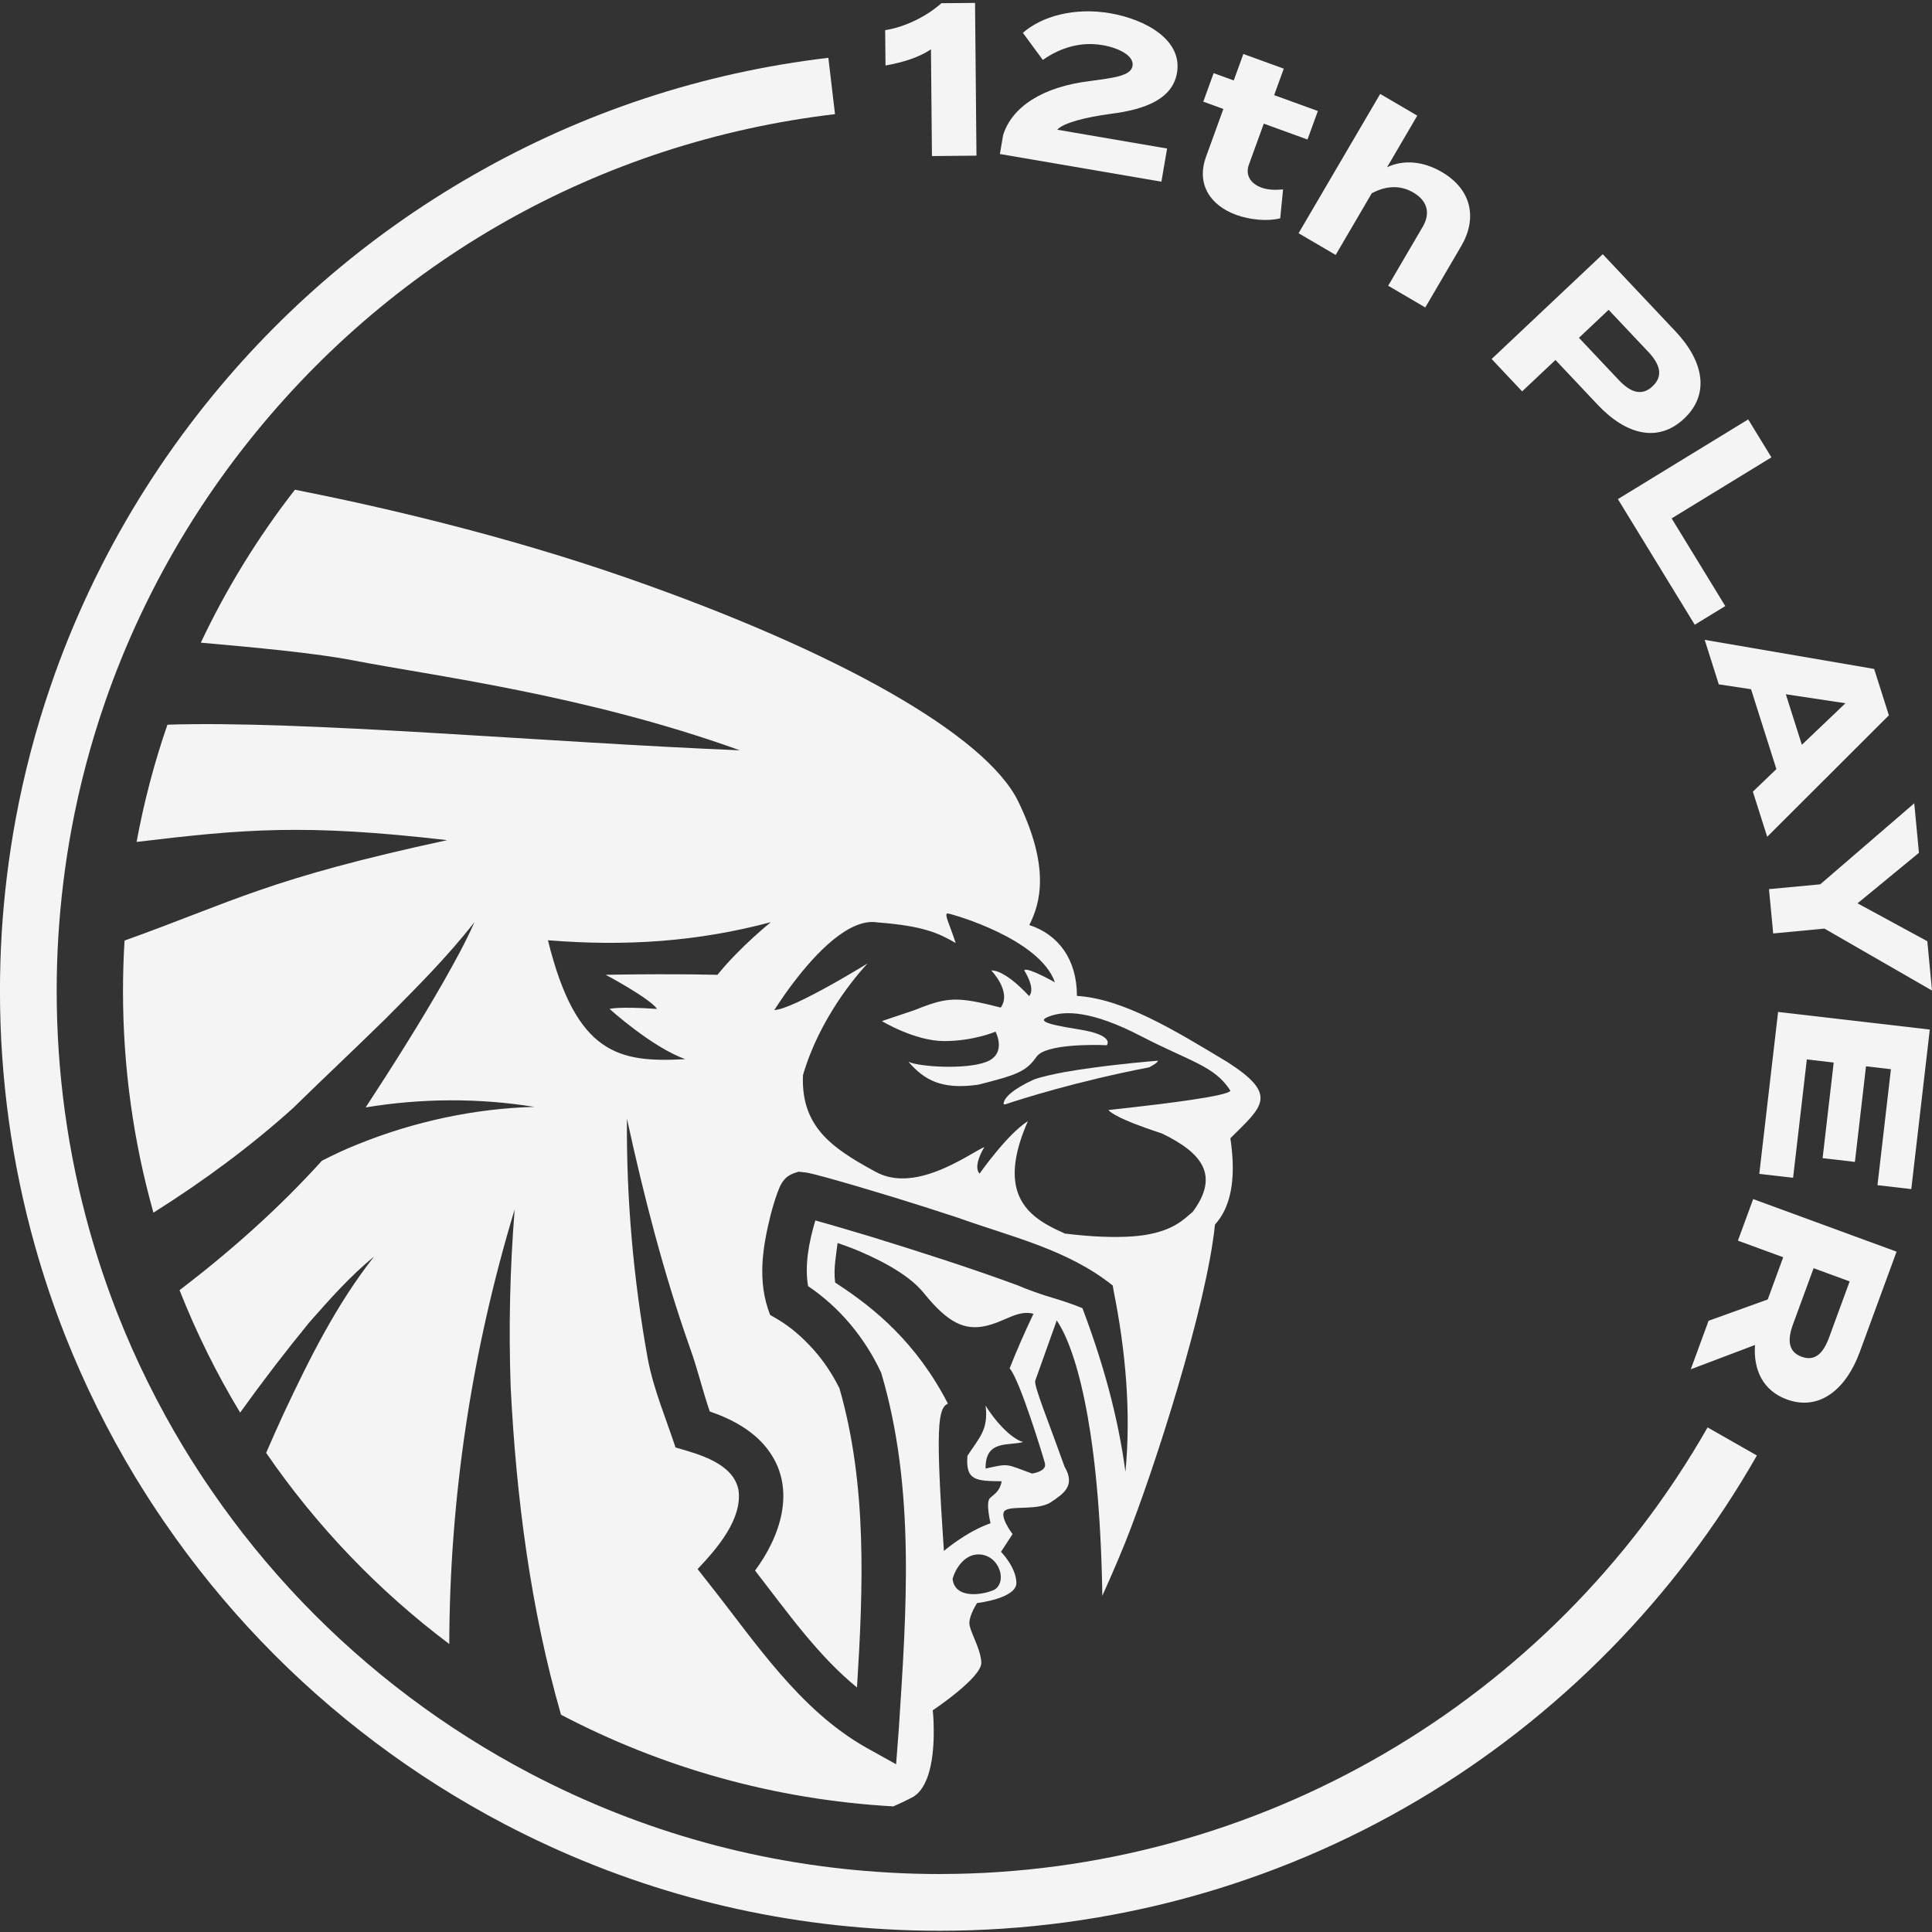 <svg xmlns="http://www.w3.org/2000/svg" xmlns:i="http://ns.adobe.com/AdobeIllustrator/10.0/" id="Layer_1" data-name="Layer 1" viewBox="0 0 500 500"><rect x="0" y="0" width="500" height="500" fill="#333333" stroke="none"/><defs><style>      .cls-1 {        fill: #f4f4f4;        stroke-width: 0px;      }    </style></defs><path class="cls-1" d="M76.3,126.77c-9.49,12.19-17.66,25.45-24.33,39.55,14.43,1.28,29.85,2.72,39.61,4.62,20,3.9,59.84,8.81,99.9,23.24-51.31-2.11-112.9-7.77-148.15-6.63-3.39,9.8-6.07,19.94-7.98,30.34,27.68-3.31,43.38-4.75,80.37-.46-46.41,10.03-54.9,15.72-83.49,25.99-.26,4.31-.4,8.67-.4,13.06,0,19.88,2.74,39.12,7.88,57.36,13.07-8.24,25.25-17.25,36.11-27.05,7.94-7.77,16.09-15.41,24.03-23.21,7.96-8.01,15.97-15.99,22.93-24.92-2.28,5.21-5.07,10.21-7.87,15.18-6.37,11.15-13.26,22.02-20.28,32.76,14.43-2.38,29.24-2.47,43.65-.14-15.51.42-30.99,3.78-45.34,9.54-3.3,1.29-6.49,2.8-9.62,4.39-11.19,12.37-23.63,23.41-36.85,33.51,4.36,11.05,9.61,21.64,15.68,31.68,5.75-8.01,11.73-15.81,17.92-23.37,5.29-6,10.58-11.98,16.73-17-9.74,12.37-16.75,26.48-23.4,40.64-1.55,3.37-3.05,6.75-4.52,10.15,13.01,18.95,29.04,35.67,47.39,49.47.1-38.13,5.9-76.09,16.93-112.49-1.24,15.48-1.58,30.9-1.03,46.18,1.45,28.5,5.15,57.22,13.02,84.61,25.95,13.61,55.09,21.99,86.01,23.72,3.52-1.55,5.24-2.53,5.24-2.53,4.75-3.02,5.32-12.4,5.2-18.03-.03-2.55-.25-4.3-.25-4.3,0,0,12.77-8.5,12.58-12.39-.21-3.89-3.22-8.27-3.09-10.37.09-2.09,1.98-5,1.98-5,0,0,10.29-1.17,10.18-5.27-.1-4.07-3.98-7.99-3.98-7.99l2.99-4.59s-3.81-4.99-1.81-6.2c2.01-1.16,8.48.12,11.77-2.08,3.29-2.19,6.39-4.28,3.5-9.15-4.1-11.51-8-21-7.59-22.26l5.56-15.59c4.7,6.83,10.59,26.17,11.68,65.65.07,1.82.08,3.67.12,5.6,0,0,3.48-7.67,5.93-13.8,7.51-18.76,21.11-61.27,23.22-82.26.16-.19.33-.37.47-.56.62-.75,1.16-1.56,1.64-2.44,2.43-4.45,3.16-10.8,1.88-19.35,8.34-8.3,12.56-11.15-.71-19.69-14.16-8.53-27.06-16.39-39-17.15.01-9.51-4.87-15.93-12.33-18.34,2.89-5.66,5.43-14.9-2.85-31.96-8.36-17.22-46.76-38.89-101.27-57.88-32.25-11.24-64.77-18.65-85.96-22.83ZM257.48,411.34l-.1.06c-1.12.54-3.29,1.17-5.43,1.17-1.16,0-2.33-.19-3.29-.69-1.2-.63-1.92-1.69-2.1-3.07l-.03-.23.07-.23c.71-2.35,3.16-6.65,7.51-6.01,2.91.5,4.38,2.85,4.78,4.71.38,1.84-.17,3.47-1.4,4.28ZM270.42,378.76c.38,1.5-1.5,2.28-3.31,2.6-6.89-2.48-5.75-2.7-12.04-1.3-.12-7.6,6.08-5.78,9.75-6.88-1.67-.29-5.77-3.09-9.75-9.4.79,6.3-1.69,8.3-4.7,12.99-.52,6.49,2.27,6.49,8.88,6.58-.56,2.69-1.85,3.22-3.05,4.35-1.13,1.1.05,6.07.14,6.48.02.02.02.03.02.03-6.29,2.19-12.08,7.17-12.08,7.17-2.19-32.12-1.57-36.94,1.04-38.12-8.18-15.89-19.17-24.76-28.28-30.74-.3-.22-.6-.41-.9-.6-.25-1.75-.18-3.65.02-5.5.17-1.64.42-3.25.61-4.73.02,0,.11.03.27.09.06.01.09.03.16.05.1.05.25.08.41.15.07.02.16.06.25.09.12.03.28.09.44.16.16.03.32.1.51.18.12.05.27.08.41.16.15.03.28.08.44.16.21.07.44.16.69.25.73.25,1.54.54,2.44.88l-2.1-.75c5.14,2.06,14.06,6.14,18.41,11.55,6.32,7.86,10.61,9.58,15.72,8.55,5.13-1.03,8.5-4.33,12.64-3.2-2.27,4.79-4.18,9.07-6.17,14.13,2.63,2.88,8.76,23.1,9.15,24.61ZM291.28,381.04c-1.95-14.68-5.92-28.65-11.15-42.49-2.26-.95-5.2-1.92-7.56-2.63-2.67-.75-6.7-2.19-9.32-3.32-12.53-4.61-25.34-8.68-38.11-12.63-3.6-1.06-9.68-2.9-14.13-4.12-1.64,5.5-2.82,11.58-1.88,17,8.23,5.53,14.78,13.49,18.93,22.45,8.9,30,6.52,61.71,4.54,92.34l-.69,8.95-7.83-4.36c-17.34-9.85-28.63-27.32-40.54-42.33l-3-3.82c5.04-5.32,11.64-12.95,10.58-20.47-1.34-6.86-10.02-9.22-16.29-11-2.5-7.58-5.67-15.02-7.17-22.86-3.72-20.57-5.57-41.38-5.41-62.24,4.37,20.05,9.49,39.99,16.31,59.31,1.97,5.42,3.25,11.05,5.13,16.47,5.81,1.98,11.85,5.19,15.53,10.55,6.83,9.83,2.67,21.9-3.81,30.62,8.22,10.59,16.21,21.96,26.38,30.26,1.63-25.95,2.64-52.49-4.54-77.43-1.81-3.63-4.03-7.01-6.73-10.03-2.65-2.97-5.78-5.75-9.15-7.76l-2.06-1.2c-3.41-8.66-1.96-17.55.18-26.08.66-2.44,1.38-4.91,2.39-7.25.33-.61.62-1.17,1.21-1.8.9-1.06,2.32-1.56,3.58-1.94l1.1.12c1.86.14,4.13.91,5.95,1.34,11.19,3.12,23.15,6.81,34.15,10.44,13.78,4.95,28.37,8.17,40.11,17.56l.23,1.38c3.07,15.3,4.56,31.41,3.04,46.97ZM201.59,259.57c.89-1.34,2.24-3.31,3.94-5.51,5.4-7.09,14.19-16.59,21.58-15.34,11.84.91,15.79,2.76,20.22,5.33-1.52-4.72-3.21-7.83-1.99-7.64,1.22.18,23.73,6.53,27.67,17.8-8.08-4.43-7.92-3.04-7.92-3.04,0,0,3.06,4.68,1.24,6.61-6.72-7.23-9.77-6.61-9.77-6.61,0,0,5.36,5.52,2.43,9.59-9.25-2.38-12.6-2.74-18.24-.87-1.21.41-2.53.9-4.05,1.52l-8.47,2.85s8.53,5.17,16.14,5.17,13.27-2.44,13.27-2.44c0,0,3.04,5.64-2.29,7.79-5.34,2.12-17.59,1.31-20.25,0,4.1,4.72,8.54,7.3,18.1,5.93,10.23-2.59,12.36-3.42,15.09-7.27.28-.38.71-.72,1.24-1.03,4.57-2.52,16.91-1.91,16.91-1.91,0,0,2.28-2.6-7.33-4.11-9.58-1.52-10.66-2.34-7-3.54,3.66-1.2,10.36-1.34,23.16,5.29,12.79,6.64,19.04,7.68,23.14,14.1-.1,1.35-17.22,3.44-26.18,4.44-3.18.37-5.35.58-5.35.58,0,0,.44,1.06,6.36,3.43,1.89.73,4.35,1.63,7.52,2.67,10.36,5.04,14.92,10.81,7.92,20.26-1.13.94-2.32,2.13-4.19,3.23-1.9,1.15-4.5,2.19-8.4,2.8-1.9.28-4.1.45-6.68.47-1.28.01-2.65,0-4.12-.06-2.82-.1-6.04-.37-9.68-.81-5.25-2.35-11.31-5.35-12.71-12.47-.79-4.01-.09-9.35,3.12-16.63-5.34,3.35-12.49,13.56-12.49,13.56,0,0-1.99-1.38,1.22-6.86-2.03.88-6.9,4.26-12.57,6.36-5.01,1.88-10.71,2.76-15.61.03-1.65-.89-3.24-1.78-4.75-2.68-4.45-2.69-8.32-5.55-10.85-9.45-2.19-3.34-3.39-7.45-3.16-12.86.27-.91.55-1.84.87-2.73,2.38-7.01,5.97-13.15,9.1-17.71,3.46-4.98,6.39-8.09,6.74-8.46-.66.38-9.34,5.74-16.34,9.17-.63.32-1.25.6-1.85.88-2.56,1.16-4.72,1.97-5.94,2,0,0,.43-.69,1.21-1.85ZM185.7,252.28c-14.72-.32-28.94,0-28.94,0,0,0,11.27,5.99,13.3,8.83-10.27-.7-12.3,0-12.3,0,0,0,10.98,9.95,19.62,13-17.07.93-28.24-1.02-35.57-30.77,20.01,1.61,38.6.41,57.7-4.69,0,0-8.02,6.42-13.82,13.62Z"></path><path class="cls-1" d="M260.19,285.8s12.62-4.35,30.25-8.15c2.24-.49,4.55-.97,6.94-1.42,2.48-1.28,2.29-1.72,2.29-1.72,0,0-4.8.37-10.86,1.07-1.74.19-3.61.42-5.49.68-2.59.34-5.23.73-7.67,1.17-3.22.59-6.12,1.24-8.13,1.97-5.6,2.57-7.6,4.72-7.78,6.13-.06.4.46.27.46.27Z"></path><path class="cls-1" d="M243.22,485c-4.34,0-8.72-.12-13-.37-32.74-1.83-64.02-10.46-92.97-25.64-10.96-5.75-21.48-12.41-31.28-19.78-19.92-14.98-37.16-32.97-51.26-53.51-2.44-3.53-4.89-7.32-7.27-11.25-6.57-10.87-12.27-22.39-16.95-34.25-2.79-7.1-5.25-14.4-7.3-21.71-5.65-20.07-8.52-40.94-8.52-62.02,0-4.65.14-9.41.43-14.12.57-9.24,1.7-18.53,3.37-27.6,2.05-11.13,4.96-22.17,8.63-32.8,2.66-7.73,5.8-15.45,9.34-22.94,7.15-15.15,16-29.53,26.3-42.76,37.92-48.71,92.38-79.5,153.36-86.71l-1.72-14.58c-32.52,3.84-63.43,14.04-91.85,30.32-27.71,15.87-51.73,36.71-71.38,61.96-10.96,14.08-20.38,29.39-27.99,45.51-3.77,7.98-7.11,16.2-9.94,24.43-3.91,11.31-7,23.06-9.19,34.92-1.78,9.66-2.98,19.53-3.59,29.37-.3,5.01-.45,10.06-.45,15.01,0,22.43,3.05,44.63,9.07,65.99,2.18,7.78,4.8,15.56,7.78,23.12,4.98,12.62,11.05,24.88,18.04,36.46,2.54,4.19,5.15,8.23,7.74,11.99,14.99,21.83,33.33,40.98,54.52,56.91,10.43,7.85,21.62,14.93,33.28,21.05,30.82,16.16,64.12,25.35,98.96,27.29,4.55.26,9.2.39,13.83.39,43.73,0,86.62-11.74,124.02-33.96,36.31-21.57,66.55-52.36,87.45-89.04l-12.76-7.27c-40.61,71.29-116.75,115.58-198.71,115.58Z"></path><path class="cls-1" d="M240.93,12.77l.26,27.62,11.52-.11-.37-39.53-8.7.08c-3.7,3.31-9.37,6.19-14.56,6.97l.09,9.15c4.34-.78,8.51-2,11.76-4.18Z"></path><path class="cls-1" d="M302.05,38.44l-28.44-4.87c1.62-1.78,7.26-3.23,14-4.13,9.02-1.15,15.86-3.93,17-10.61,1.44-8.41-7.95-13.79-17.36-15.41-9.24-1.58-17.67.81-22.53,5.08l5.16,7.01c4.81-3.36,10.09-4.75,15.44-3.83,4.29.73,8.23,2.78,7.78,5.4-.45,2.62-5.11,3.08-11.04,3.9-12.17,1.47-20.16,6.63-22.45,13.98l-.84,4.9,41.8,7.16,1.47-8.57Z"></path><path class="cls-1" d="M319.93,55.61c3.56,1.29,8.08,1.73,11.39.89l.74-7.48c-1.99.18-3.85.16-5.6-.47-2.81-1.02-4.22-3.27-3.25-5.93l3.86-10.62,11.31,4.11,2.68-7.38-11.31-4.11,2.49-6.85-10.46-3.8-2.49,6.85-5.2-1.89-2.68,7.38,5.2,1.89-4.49,12.37c-2.58,7.11,1.13,12.61,7.82,15.04Z"></path><path class="cls-1" d="M345.66,65.99l9.36-15.98c3.99-2.11,7.6-2.03,10.77-.17,3.65,2.14,4.45,5.36,2.4,8.86l-8.93,15.25,9.6,5.62,9.3-15.88c4.14-7.06,2.84-14.57-5-19.16-4.82-2.83-9.93-3.27-14.19-1.25l2.17-3.7,5.65-9.65-9.6-5.62-5.31,9.06-15.81,26.99,9.6,5.62Z"></path><path class="cls-1" d="M402.55,93.16l10.93,11.59c7.4,7.85,15.69,9.89,22.39,3.57,6.62-6.24,5.15-14.71-2.25-22.56l-18.83-19.97-28.76,27.12,7.9,8.38,8.63-8.14ZM416.31,80.18l10.27,10.89c2.94,3.12,4.01,6.15,1.1,8.9-2.88,2.71-5.84,1.47-8.78-1.66l-10.27-10.89,7.68-7.24Z"></path><polygon class="cls-1" points="438.6 161.68 446.5 156.85 432.62 134.16 458.44 118.36 452.43 108.54 418.71 129.17 438.6 161.68"></polygon><path class="cls-1" d="M444.83,177.11l8.34,1.26,6.56,20.67-6.09,5.84,3.71,11.68,31.49-31.44-3.81-12-43.86-7.53,3.65,11.52ZM477.6,182l-11.28,10.75-4.15-13.08,15.43,2.33Z"></path><polygon class="cls-1" points="457.81 230.11 458.9 241.58 472.16 240.32 500 256.35 498.79 243.59 480.73 233.78 496.62 220.71 495.41 207.89 471.08 228.86 457.81 230.11"></polygon><polygon class="cls-1" points="455.3 303.8 464.05 304.81 467.61 274.18 474.56 274.99 471.69 299.73 480.05 300.7 482.92 275.96 489.37 276.71 485.89 306.72 494.64 307.74 499.43 266.45 460.17 261.89 455.3 303.8"></polygon><path class="cls-1" d="M449.77,321.08l11.72,4.3-4,10.92-15.31,5.51-4.61,12.56,16.62-6.29c-.44,6.45,2.04,11.81,8.24,14.09,8.48,3.11,15.37-2.72,18.85-12.21l9.55-26.03-37.11-13.61-3.95,10.76ZM464.03,342.73l5.33-14.52,9.33,3.42-5.33,14.52c-1.42,3.87-3.51,6.29-7.11,4.97-3.6-1.32-3.63-4.52-2.22-8.39Z"></path></svg>